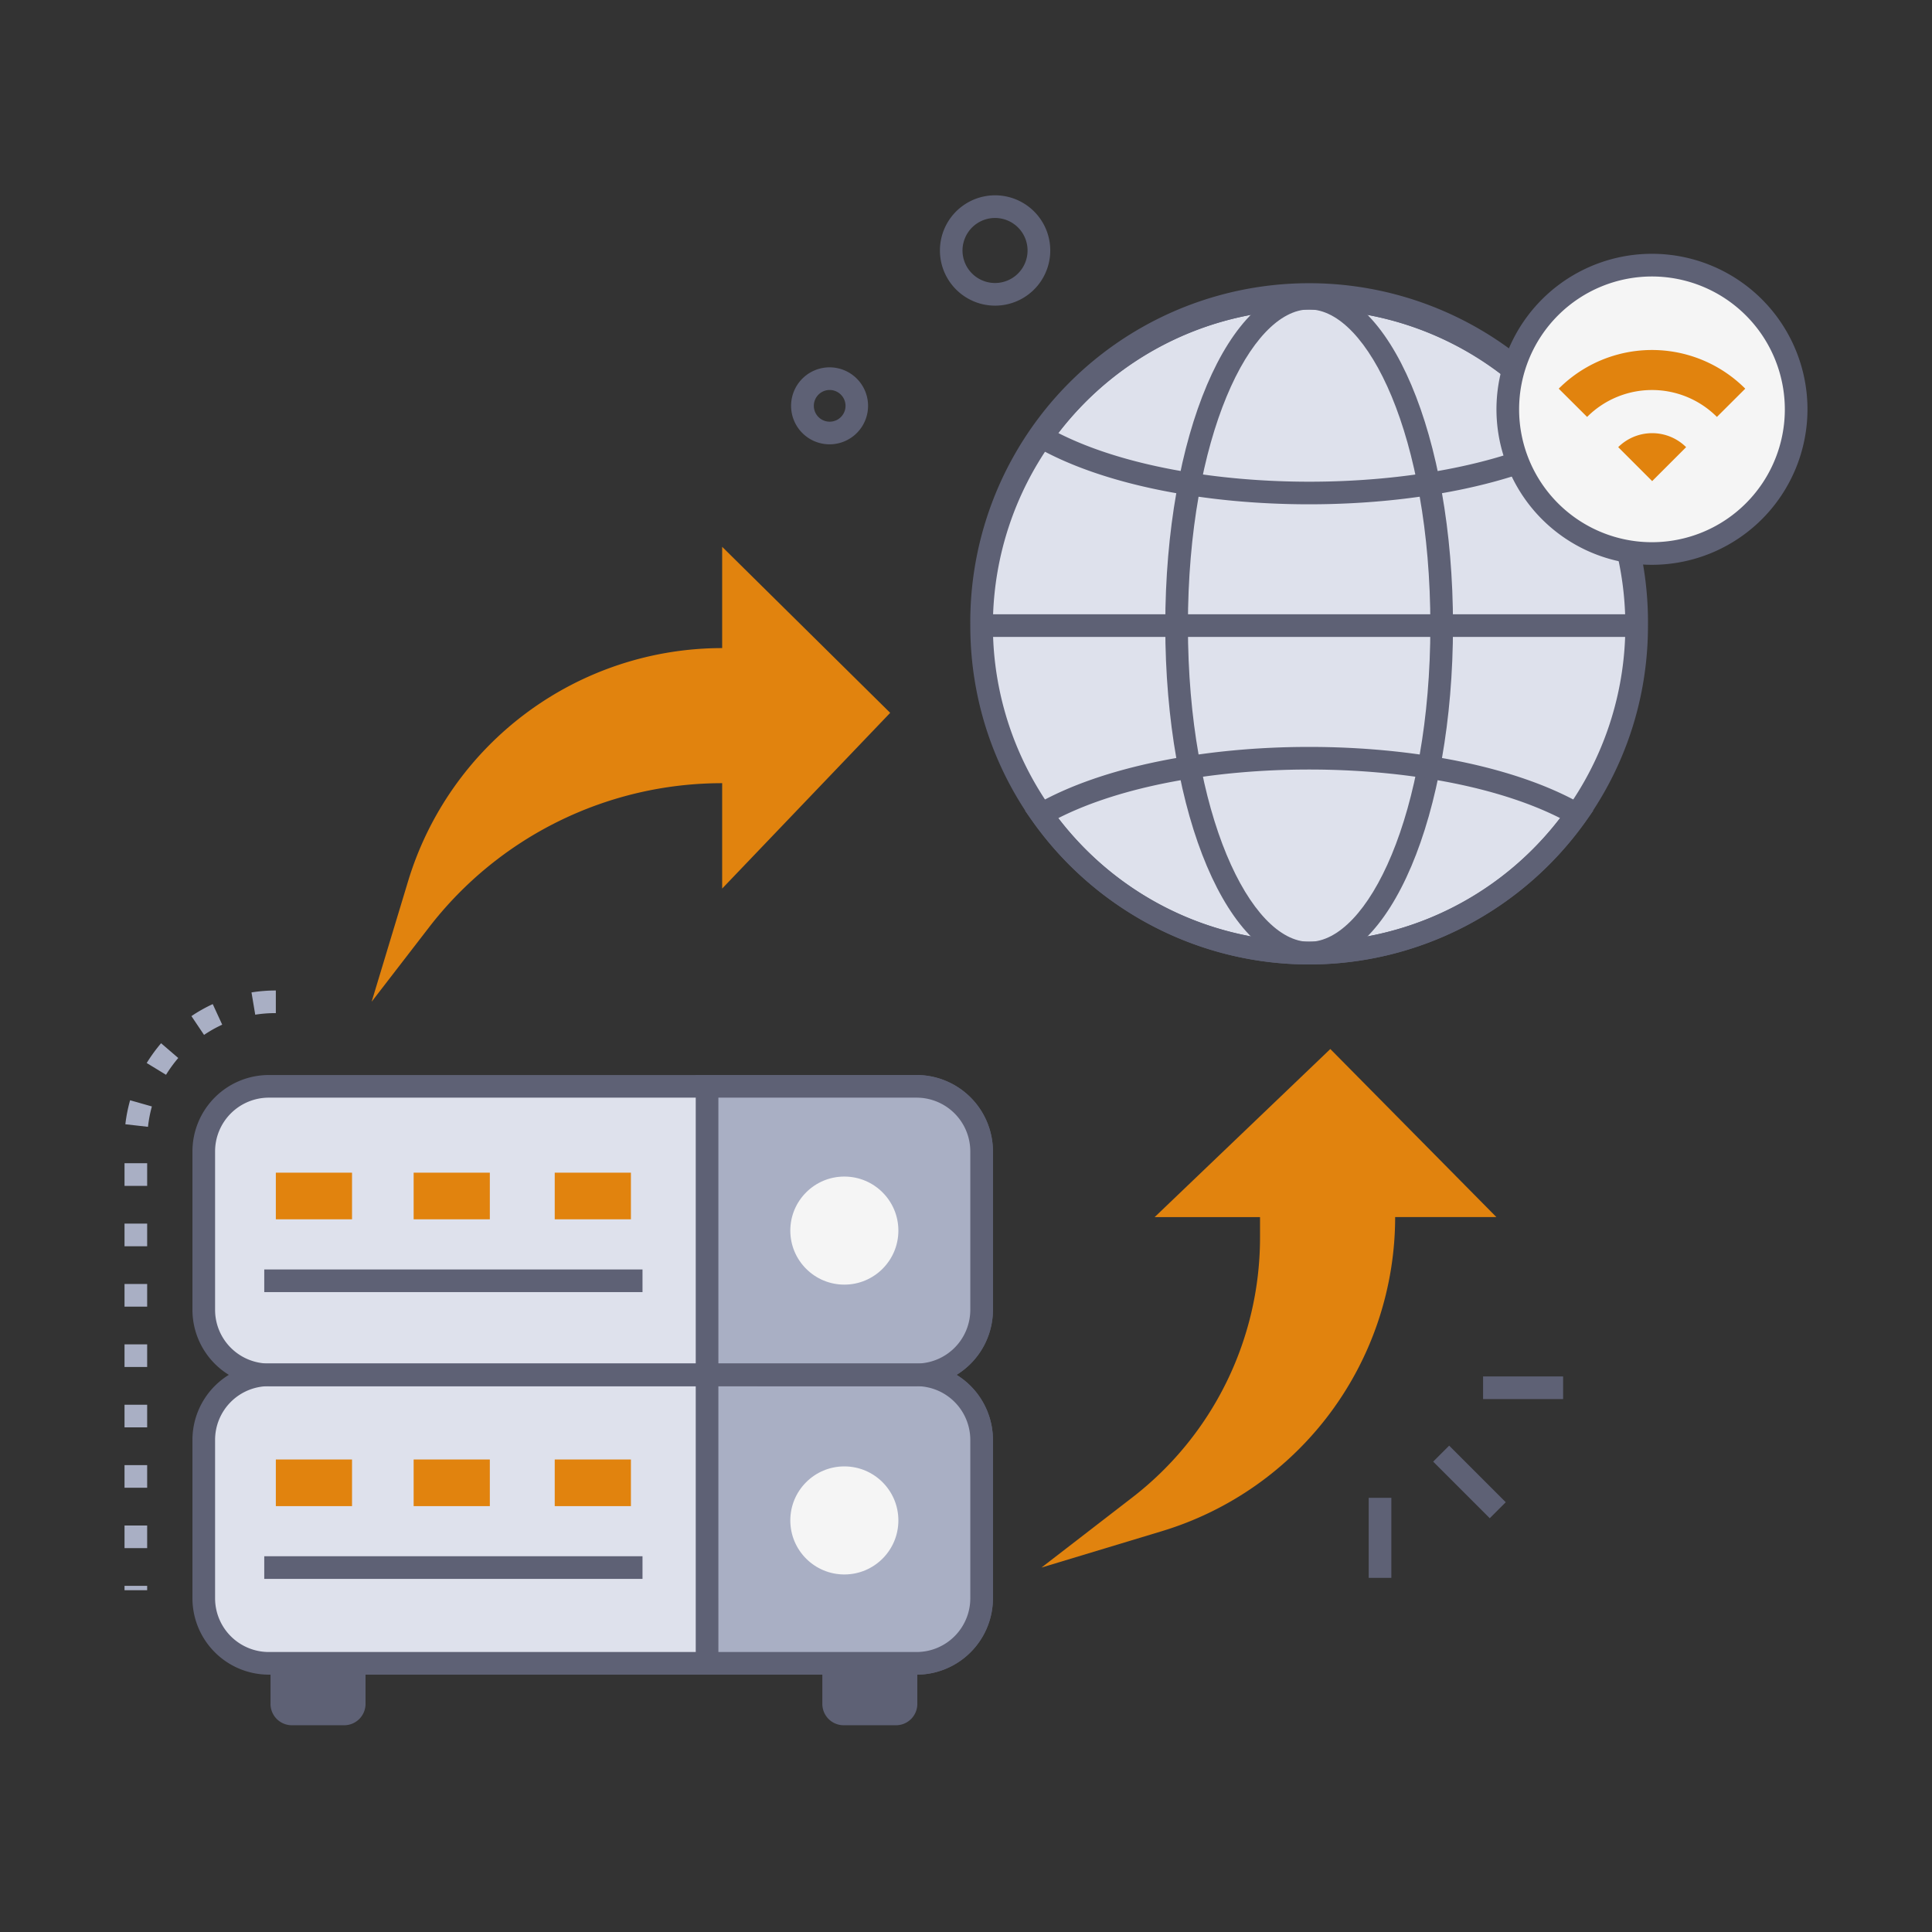 <svg xmlns="http://www.w3.org/2000/svg" viewBox="0 0 512 512"><rect x="0" y="0" width="512" height="512" fill="#333333" stroke="none"/><defs><style>.cls-1{fill:#dee1ec;}.cls-2{fill:#5e6175;}.cls-3{fill:#e1830e;}.cls-4{fill:#a9afc4;}.cls-5{fill:#f5f5f5;}</style></defs><title>Database</title><g><ellipse class="cls-1" cx="346.94" cy="165.79" rx="86.82" ry="86.75"></ellipse><path class="cls-2" d="M346.94,255.59c-48.87,0-89.8-39.58-89.8-89.79a89.8,89.8,0,1,1,179.59,0C436.73,216,395.77,255.59,346.94,255.59Zm0-173.59a83.8,83.8,0,1,0,83.79,83.8A83.81,83.81,0,0,0,346.94,82Z"></path><path class="cls-2" d="M346.94,255.59c-21.38,0-38.13-39.44-38.13-89.8S325.56,76,346.94,76s38.12,39.44,38.12,89.79S368.32,255.59,346.94,255.59Zm0-173.59c-15.52,0-32.13,33.67-32.13,83.79s16.61,83.8,32.13,83.8,32.12-33.67,32.12-83.8S362.45,82,346.94,82Z"></path><path class="cls-2" d="M274.5,118.38l-2.85-1.64,1.9-2.69a89.8,89.8,0,0,1,146.78,0l1.9,2.69-2.86,1.64C383.88,138.73,310,138.74,274.5,118.38Zm6-3.6c33.87,17.17,99.09,17.17,133,0C379.89,71.15,314,71.09,280.46,114.78Z"></path><path class="cls-2" d="M346.94,255.59a90,90,0,0,1-73.39-38.05l-1.9-2.7,2.85-1.63c35.49-20.36,109.37-20.36,144.87,0l2.86,1.63-1.9,2.7A90,90,0,0,1,346.94,255.59Zm-66.48-38.78c33.53,43.63,99.37,43.71,133,0C379.54,199.64,314.33,199.64,280.46,216.81Z"></path><rect class="cls-2" x="260.14" y="162.79" width="173.56" height="6"></rect><path class="cls-1" d="M260.14,381.58v42a17.22,17.22,0,0,1-17.23,17.22H71.27A17.22,17.22,0,0,1,54,423.58v-42a17.23,17.23,0,0,1,17.23-17.23H242.91A17.23,17.23,0,0,1,260.14,381.58Z"></path><rect class="cls-1" x="54.04" y="287.89" width="206.1" height="76.46" rx="17.23"></rect><path class="cls-2" d="M242.91,443.8H71.27A20.25,20.25,0,0,1,51,423.58v-42a20.25,20.25,0,0,1,20.23-20.23H242.91a20.25,20.25,0,0,1,20.23,20.23v42A20.25,20.25,0,0,1,242.91,443.8ZM71.27,367.35A14.24,14.24,0,0,0,57,381.58v42A14.24,14.24,0,0,0,71.27,437.8H242.91a14.25,14.25,0,0,0,14.23-14.22v-42a14.25,14.25,0,0,0-14.23-14.23Z"></path><path class="cls-2" d="M242.91,367.35H71.27A20.25,20.25,0,0,1,51,347.12v-42a20.26,20.26,0,0,1,20.23-20.23H242.91a20.26,20.26,0,0,1,20.23,20.23v42A20.25,20.25,0,0,1,242.91,367.35ZM71.27,290.89A14.25,14.25,0,0,0,57,305.12v42a14.24,14.24,0,0,0,14.23,14.23H242.91a14.25,14.25,0,0,0,14.23-14.23v-42a14.25,14.25,0,0,0-14.23-14.23Z"></path><path class="cls-3" d="M276,415.42l24.08-18.58A87,87,0,0,0,333.92,328v-5.46H306L352.55,278l44,44.53H369.73a87,87,0,0,1-61.8,83.24Z"></path><path class="cls-3" d="M98.49,265.47l15.24-19.76a98.07,98.07,0,0,1,77.65-38.16v27.93l44.53-46.57-44.53-44v26.84a87,87,0,0,0-83.24,61.8Z"></path><rect class="cls-3" x="73.1" y="310.77" width="20.19" height="12.36"></rect><rect class="cls-3" x="109.62" y="310.77" width="20.19" height="12.36"></rect><rect class="cls-3" x="147.01" y="310.77" width="20.19" height="12.36"></rect><path class="cls-4" d="M260.14,305.13v42a17.23,17.23,0,0,1-17.23,17.23H187.38V287.89h55.53A17.24,17.24,0,0,1,260.14,305.13Z"></path><path class="cls-4" d="M260.14,381.58v42a17.22,17.22,0,0,1-17.23,17.22H187.38V364.35h55.53A17.23,17.23,0,0,1,260.14,381.58Z"></path><path class="cls-2" d="M242.91,367.35H184.38V284.89h58.53a20.26,20.26,0,0,1,20.23,20.23v42A20.25,20.25,0,0,1,242.91,367.35Zm-52.53-6h52.53a14.25,14.25,0,0,0,14.23-14.23v-42a14.25,14.25,0,0,0-14.23-14.23H190.38Z"></path><path class="cls-2" d="M242.91,443.8H184.38V361.35h58.53a20.25,20.25,0,0,1,20.23,20.23v42A20.25,20.25,0,0,1,242.91,443.8Zm-52.53-6h52.53a14.25,14.25,0,0,0,14.23-14.22v-42a14.25,14.25,0,0,0-14.23-14.23H190.38Z"></path><circle class="cls-5" cx="223.76" cy="326.12" r="14.32"></circle><circle class="cls-5" cx="223.76" cy="402.93" r="14.32"></circle><path class="cls-2" d="M91.2,457.21H77.36a5.66,5.66,0,0,1-5.67-5.66V440.8H96.87v10.75A5.66,5.66,0,0,1,91.2,457.21Z"></path><path class="cls-2" d="M237.44,457.21H223.59a5.65,5.65,0,0,1-5.66-5.66V440.8H243.1v10.75A5.65,5.65,0,0,1,237.44,457.21Z"></path><rect class="cls-2" x="70.03" y="336.42" width="100.24" height="6"></rect><rect class="cls-3" x="73.1" y="386.78" width="20.19" height="12.36"></rect><rect class="cls-3" x="109.62" y="386.78" width="20.19" height="12.36"></rect><rect class="cls-3" x="147.01" y="386.78" width="20.19" height="12.36"></rect><rect class="cls-2" x="70.03" y="412.42" width="100.24" height="6"></rect><circle class="cls-5" cx="437.79" cy="108.48" r="38.21"></circle><path class="cls-2" d="M437.79,149.68A41.21,41.21,0,1,1,479,108.48,41.24,41.24,0,0,1,437.79,149.68Zm0-76.41A35.21,35.21,0,1,0,473,108.48,35.24,35.24,0,0,0,437.79,73.27Z"></path><path class="cls-3" d="M420.6,110.49,413.08,103a34.93,34.93,0,0,1,49.43,0L455,110.49A24.31,24.31,0,0,0,420.6,110.49Z"></path><path class="cls-3" d="M446.84,118.5l-9,9-9-9A12.78,12.78,0,0,1,446.84,118.5Z"></path><path class="cls-2" d="M263.7,81a14.62,14.62,0,1,1,3.1-28.91h0A14.62,14.62,0,0,1,263.7,81Zm-8.43-16.45a8.62,8.62,0,1,0,15.67-2.84A8.62,8.62,0,0,0,255.27,64.58Z"></path><path class="cls-2" d="M219.87,117.75A10.2,10.2,0,1,1,222,97.58h0a10.2,10.2,0,0,1-2.16,20.17Zm0-14.4a4.2,4.2,0,1,0,4.11,5.09A4.21,4.21,0,0,0,219.86,103.35Z"></path><rect class="cls-2" x="386.42" y="382.15" width="6" height="21.21" transform="translate(-163.66 390.37) rotate(-45)"></rect><rect class="cls-2" x="393.03" y="364.77" width="21.21" height="6"></rect><rect class="cls-2" x="362.72" y="396.94" width="6" height="21.21"></rect><path class="cls-4" d="M39,421.42H33v-1.15h6Zm0-11.15H33v-6h6Zm0-16H33v-6h6Zm0-16H33v-6h6Zm0-16H33v-6h6Zm0-16H33v-6h6Zm0-16H33v-6h6Zm0-16H33v-6h6Zm.22-15.65-6-.68a40.43,40.43,0,0,1,1.26-6.36l5.77,1.64A34.17,34.17,0,0,0,39.22,298.62ZM44,284.83l-5.12-3.12a41.7,41.7,0,0,1,3.81-5.24l4.55,3.91A35.37,35.37,0,0,0,44,284.83Zm10.09-10.55-3.36-5a39.7,39.7,0,0,1,5.65-3.18l2.51,5.45A32.79,32.79,0,0,0,54.05,274.28Zm13.55-5.37L66.65,263a40.67,40.67,0,0,1,6.45-.51v6A33.63,33.63,0,0,0,67.6,268.91Z"></path></g></svg>